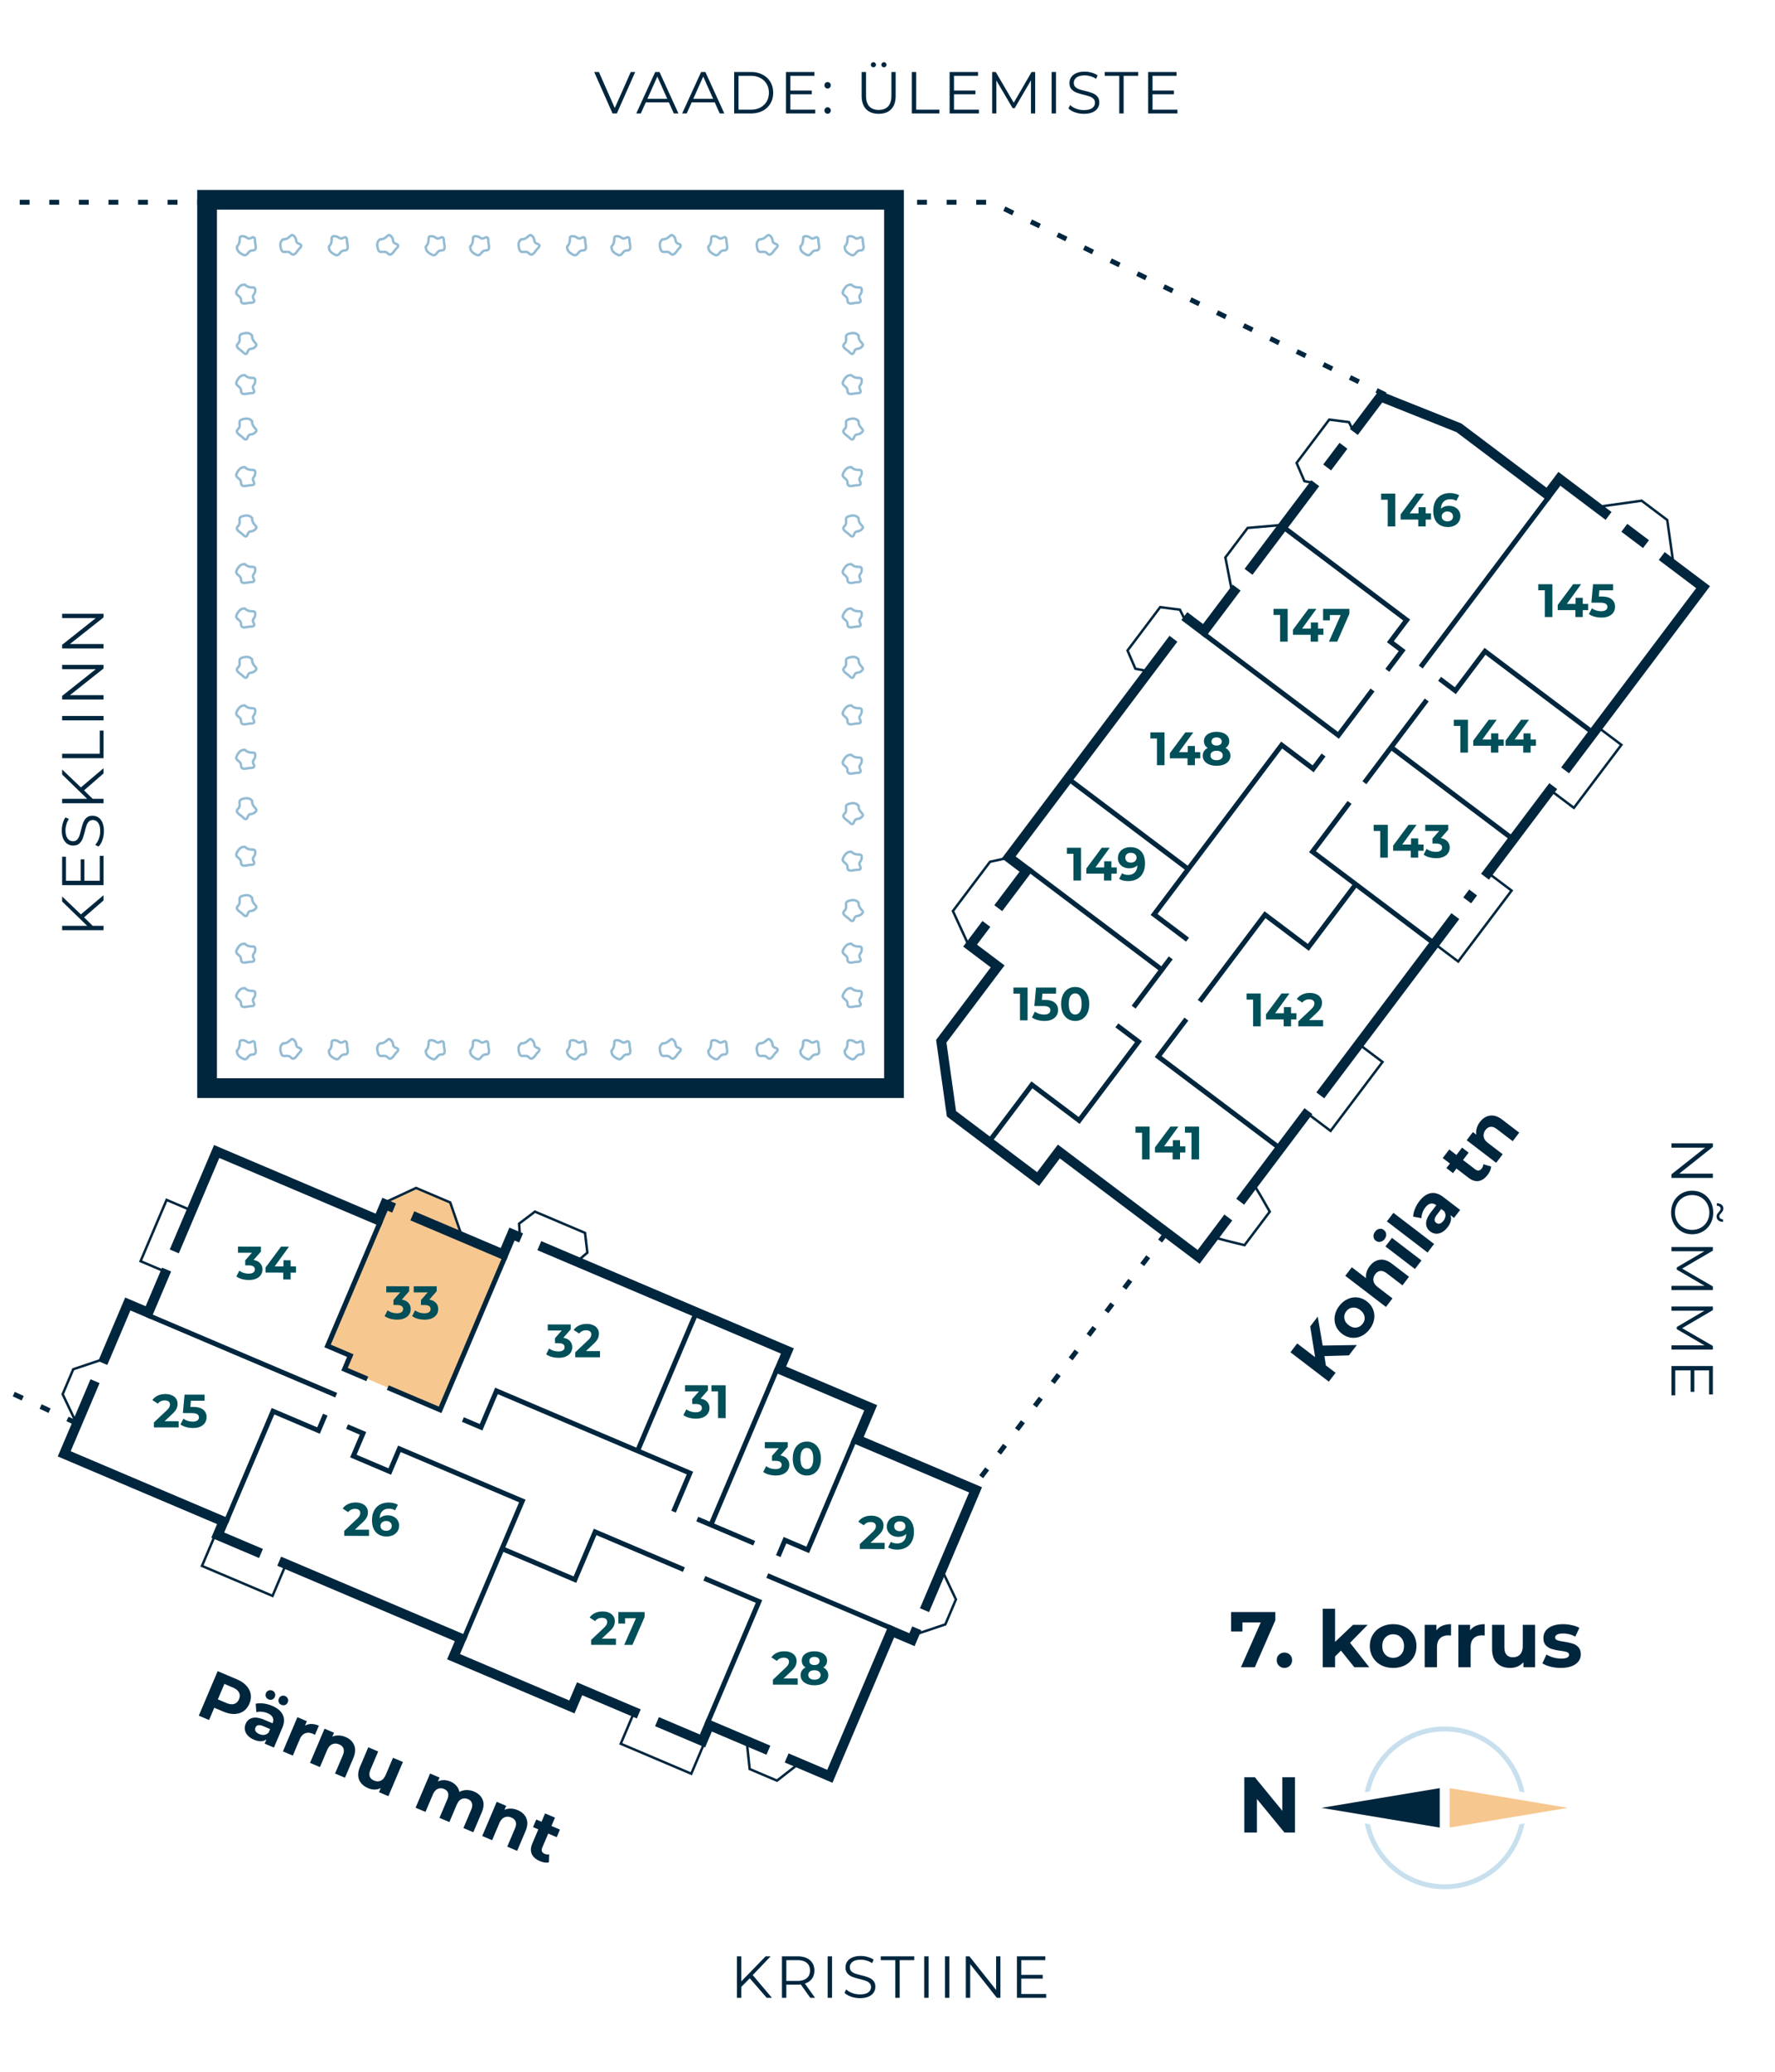 <svg xmlns="http://www.w3.org/2000/svg" width="360" height="420" fill="none" viewBox="0 0 360 420">
  <g clip-path="url(#clip0)">
    <path fill="#00263E" d="M42 40.501v-2h-2v2h2zm139.316 0h2v-2h-2v2zm0 180.091v2h2v-2h-2zm-139.316 0h-2v2h2v-2zm0-178.091h139.316v-4H42v4zm137.316-2v180.091h4V40.501h-4zm2 178.091H42v4h139.316v-4zm-137.316 2V40.501h-4v180.091h4zM260.079 360.301v6.8l-5.568-6.8h-2.144v11.2h2.56v-6.8l5.584 6.8h2.128v-11.2h-2.56z"/>
    <path fill="#F7C790" fill-rule="evenodd" d="M317.999 366.501l-24.003 4v-8l24.003 4z" clip-rule="evenodd"/>
    <path fill="#00263E" fill-rule="evenodd" d="M268 366.5l23.999-4 .001 8-24-4z" clip-rule="evenodd"/>
    <path fill="#C8E0EE" fill-rule="evenodd" d="M276.801 369.641c1.467 7.61 8.163 13.359 16.201 13.359 8.039 0 14.735-5.749 16.202-13.359l-1.06.187C306.621 376.789 300.42 382 293.002 382c-7.418 0-13.619-5.211-15.142-12.172l-1.059-.187zm1.059-6.469l-1.059.187c1.467-7.61 8.163-13.359 16.201-13.359 8.039 0 14.735 5.749 16.202 13.359l-1.06-.187C306.621 356.211 300.42 351 293.002 351c-7.418 0-13.619 5.211-15.142 12.172z" clip-rule="evenodd"/>
    <path fill="#00263E" d="M48.05 340.443c.8.339 1.434.766 1.905 1.28.48.518.775 1.09.885 1.714.11.625.023 1.272-.262 1.943-.28.661-.686 1.174-1.215 1.537-.526.355-1.142.539-1.847.554-.694.01-1.44-.155-2.24-.494l-1.816-.771-1.056 2.487-2.088-.886 3.83-9.021 3.904 1.657zm-2.167 4.784c.627.266 1.16.335 1.6.207.443-.136.77-.453.982-.952.215-.506.216-.962.002-1.367-.21-.414-.628-.754-1.255-1.02l-1.701-.722-1.33 3.132 1.702.722zm9.325.597c1.074.455 1.789 1.063 2.146 1.823.36.751.322 1.642-.116 2.673l-1.68 3.957-1.88-.799.366-.863c-.652.484-1.493.507-2.524.069-.533-.226-.958-.513-1.277-.861-.31-.345-.5-.72-.572-1.125a2.113 2.113 0 01.15-1.214c.274-.644.73-1.049 1.367-1.214.647-.162 1.477-.028 2.49.403l1.599.678c.186-.438.195-.83.027-1.175-.164-.353-.513-.643-1.045-.869a3.74 3.74 0 00-1.172-.285 3.03 3.03 0 00-1.1.081l-.125-1.711a4.746 4.746 0 011.616-.044c.595.08 1.171.239 1.73.476zm-2.611 5.72c.344.146.681.198 1.013.157.336-.05.625-.207.868-.468l.301-.709-1.379-.585c-.825-.351-1.352-.255-1.582.286a.812.812 0 00.034.745c.144.233.393.425.745.574zm1.876-7.036a.975.975 0 01-.54-.518.95.95 0 01.016-.754.902.902 0 01.526-.522.947.947 0 01.753.016.902.902 0 01.522.525c.103.237.1.484-.01.741a.95.95 0 01-.531.535.926.926 0 01-.736-.023zm2.604 1.105a.975.975 0 01-.54-.518.978.978 0 01.028-.749.93.93 0 01.513-.527.947.947 0 01.753.016.947.947 0 01.535.531c.103.236.1.483-.01.741a.95.95 0 01-.531.535.975.975 0 01-.748-.029zm4.776 4.233a2.43 2.43 0 011.29-.35c.485.003.994.118 1.526.344l-.787 1.856a8.24 8.24 0 00-.44-.218c-.576-.244-1.097-.272-1.562-.084-.461.179-.829.591-1.102 1.235l-1.39 3.273-2.01-.853 2.943-6.933 1.92.815-.388.915zm8.226 2.29c.859.365 1.441.916 1.746 1.654.314.742.256 1.619-.174 2.633l-1.685 3.969-2.01-.853 1.553-3.66c.233-.55.286-1.009.159-1.378-.124-.377-.414-.662-.87-.855-.506-.215-.977-.228-1.413-.037-.432.181-.78.581-1.042 1.2l-1.455 3.428-2.01-.853 2.943-6.934 1.92.815-.345.812a2.83 2.83 0 011.277-.249c.465.005.933.107 1.406.308zm11.637 5.061l-2.943 6.934-1.907-.81.35-.825a2.96 2.96 0 01-1.25.291 3.34 3.34 0 01-1.296-.276c-.911-.387-1.522-.955-1.832-1.706-.31-.75-.246-1.64.191-2.671l1.663-3.918 2.01.853-1.536 3.622c-.474 1.117-.243 1.874.693 2.271.481.204.934.214 1.357.029.427-.194.772-.6 1.034-1.219l1.455-3.428 2.01.853zm14.435 6.006c.868.368 1.446.918 1.734 1.648.3.726.233 1.6-.2 2.623l-1.686 3.969-2.01-.854 1.553-3.659c.234-.55.291-1.008.172-1.372-.106-.37-.37-.644-.791-.823-.473-.201-.912-.205-1.318-.012-.403.184-.732.577-.987 1.178l-1.477 3.48-2.01-.854 1.553-3.66c.463-1.091.257-1.822-.62-2.194-.464-.197-.899-.199-1.305-.007-.403.184-.731.577-.987 1.178l-1.477 3.48-2.01-.854 2.943-6.933 1.92.815-.339.799c.382-.183.79-.273 1.225-.271.444.006.89.104 1.336.294.49.207.89.494 1.201.859.315.357.515.771.598 1.243a3.094 3.094 0 011.426-.384 3.743 3.743 0 011.556.311zm8.851 3.757c.859.365 1.441.916 1.747 1.654.314.742.255 1.619-.175 2.633l-1.685 3.969-2.01-.853 1.553-3.66c.234-.55.287-1.009.159-1.377-.124-.377-.413-.663-.869-.856-.507-.215-.978-.228-1.413-.037-.432.181-.78.582-1.042 1.2l-1.455 3.428-2.01-.853 2.942-6.934 1.92.816-.344.811a2.83 2.83 0 011.277-.249c.464.005.933.108 1.405.308zm6.324 10.593c-.26.062-.552.07-.877.023a4.113 4.113 0 01-.946-.28c-.825-.35-1.376-.832-1.652-1.446-.268-.611-.229-1.324.117-2.14l1.209-2.848-1.069-.454.656-1.547 1.07.454.716-1.688 2.011.853-.717 1.689 1.727.733-.656 1.546-1.727-.733-1.198 2.822c-.124.292-.148.551-.071.776.089.221.271.389.546.506.318.135.625.164.921.087l-.06 1.647zM268.618 274.922l.291 1.879 1.968 1.506-1.37 1.79-7.783-5.955 1.369-1.79 3.636 2.782-.999-6.229 1.531-2.001 1.003 5.878 6.925-.113-1.607 2.102-4.964.151zm9.168-5.463c-.482.63-1.046 1.098-1.691 1.404a3.756 3.756 0 01-1.994.325c-.682-.075-1.32-.34-1.913-.794-.593-.453-1.016-1-1.267-1.639a3.657 3.657 0 01-.197-2.001c.119-.708.42-1.377.902-2.007.482-.63 1.046-1.092 1.693-1.384.639-.298 1.3-.41 1.983-.334.682.076 1.32.34 1.913.794.593.453 1.015 1 1.267 1.639a3.76 3.76 0 01.208 2.009c-.121.696-.422 1.358-.904 1.988zm-1.424-1.089c.341-.444.47-.921.389-1.429-.082-.522-.376-.976-.88-1.361-.504-.386-1.015-.548-1.533-.485-.519.049-.949.296-1.289.741-.34.444-.469.928-.386 1.449.075.516.365.967.869 1.353.504.385 1.018.55 1.544.493.517-.062.946-.316 1.286-.761zm1.442-11.699c.567-.741 1.245-1.168 2.036-1.28.797-.119 1.632.156 2.507.825l3.425 2.62-1.327 1.734-3.158-2.415c-.475-.363-.906-.529-1.295-.497-.396.026-.744.236-1.045.628-.334.438-.464.891-.388 1.36.069.464.37.9.903 1.308l2.958 2.263-1.327 1.735-8.25-6.312 1.327-1.735 2.891 2.212a2.829 2.829 0 01.115-1.234c.123-.422.333-.827.628-1.212zm3.188-3.984l1.327-1.735 5.982 4.577-1.327 1.734-5.982-4.576zm-.17-1.505c-.244.319-.535.507-.874.565a1.133 1.133 0 01-.919-.227 1.133 1.133 0 01-.459-.827c-.033-.342.073-.673.317-.991.244-.319.531-.51.862-.575.331-.064.63.006.897.211.289.221.454.505.493.853.032.342-.073.672-.317.991zm.46-3.575l1.327-1.734 8.251 6.311-1.327 1.735-8.251-6.312zm6.584-4.09c.709-.927 1.476-1.468 2.301-1.624.817-.163 1.67.097 2.56.777l3.414 2.612-1.242 1.623-.745-.57c.306.752.119 1.572-.561 2.462-.352.459-.736.8-1.153 1.022-.41.214-.821.306-1.231.274a2.113 2.113 0 01-1.139-.448c-.556-.425-.834-.967-.835-1.626.004-.667.341-1.437 1.01-2.312l1.055-1.379c-.378-.289-.755-.395-1.131-.319-.384.071-.751.337-1.103.796a3.755 3.755 0 00-.567 1.065 3.036 3.036 0 00-.195 1.084l-1.688-.304a4.715 4.715 0 01.359-1.576 6.734 6.734 0 01.891-1.557zm4.891 3.953a1.95 1.95 0 00.404-.943 1.453 1.453 0 00-.238-.957l-.611-.468-.91 1.19c-.545.712-.584 1.246-.117 1.603a.81.81 0 00.73.153c.262-.082.509-.274.742-.578zm9.656-10.987a2.308 2.308 0 01-.196.855 4.09 4.09 0 01-.506.846c-.544.712-1.149 1.125-1.812 1.24-.658.108-1.34-.108-2.044-.646l-2.457-1.88-.706.923-1.335-1.021.706-.923-1.456-1.114 1.327-1.735 1.456 1.114 1.14-1.49 1.335 1.021-1.14 1.49 2.435 1.863c.252.193.497.28.734.262.235-.032.444-.166.625-.403.21-.274.315-.565.314-.871l1.58.469zm-2.255-9.033c.567-.741 1.246-1.168 2.036-1.28.797-.119 1.632.156 2.507.825l3.425 2.62-1.327 1.734-3.158-2.415c-.475-.363-.906-.529-1.295-.497-.396.026-.744.235-1.045.628-.334.438-.464.891-.388 1.36.069.464.37.9.903 1.308l2.958 2.263-1.327 1.734-5.982-4.576 1.267-1.657.701.536a2.82 2.82 0 01.077-1.298c.12-.449.336-.877.648-1.285zM128.828 14.6l-3.72 8.4h-.876l-3.72-8.4h.96l3.216 7.296 3.24-7.296h.9zm6.829 6.156h-4.68L129.969 23h-.924l3.84-8.4h.876l3.84 8.4h-.936l-1.008-2.244zm-.324-.72l-2.016-4.512-2.016 4.512h4.032zm9.631.72h-4.68L139.276 23h-.924l3.84-8.4h.876l3.84 8.4h-.936l-1.008-2.244zm-.324-.72l-2.016-4.512-2.016 4.512h4.032zm4.258-5.436h3.42c.888 0 1.672.18 2.352.54.68.352 1.208.848 1.584 1.488.376.632.564 1.356.564 2.172 0 .816-.188 1.544-.564 2.184a3.95 3.95 0 01-1.584 1.488c-.68.352-1.464.528-2.352.528h-3.42v-8.4zm3.372 7.632c.736 0 1.38-.144 1.932-.432.552-.296.98-.7 1.284-1.212.304-.52.456-1.116.456-1.788 0-.672-.152-1.264-.456-1.776a3.13 3.13 0 00-1.284-1.212c-.552-.296-1.196-.444-1.932-.444h-2.484v6.864h2.484zm13.082 0V23h-5.94v-8.4h5.76v.768H160.3v2.988h4.344v.756H160.3v3.12h5.052zm2.497-4.284a.623.623 0 01-.456-.192.66.66 0 01-.18-.468c0-.184.06-.336.18-.456a.623.623 0 01.456-.192c.176 0 .328.064.456.192.128.12.192.272.192.456s-.064.34-.192.468a.623.623 0 01-.456.192zm0 5.112a.623.623 0 01-.456-.192.66.66 0 01-.18-.468c0-.184.06-.336.18-.456a.623.623 0 01.456-.192c.176 0 .328.064.456.192.128.12.192.272.192.456s-.064.34-.192.468a.623.623 0 01-.456.192zm10.364.012c-1.088 0-1.936-.312-2.544-.936-.608-.624-.912-1.532-.912-2.724V14.6h.888v4.776c0 .976.22 1.704.66 2.184.44.48 1.076.72 1.908.72.84 0 1.48-.24 1.92-.72.44-.48.66-1.208.66-2.184V14.6h.864v4.812c0 1.192-.304 2.1-.912 2.724-.6.624-1.444.936-2.532.936zm-1.068-9.432a.53.53 0 01-.372-.144.503.503 0 01-.144-.372c0-.144.048-.264.144-.36a.508.508 0 01.732 0 .47.47 0 01.156.36.508.508 0 01-.156.372.488.488 0 01-.36.144zm2.136 0a.53.53 0 01-.372-.144.53.53 0 01-.144-.372.47.47 0 01.156-.36.495.495 0 01.72 0 .47.47 0 01.156.36.483.483 0 01-.156.372.488.488 0 01-.36.144zm5.652.96h.888v7.632h4.704V23h-5.592v-8.4zm13.606 7.632V23h-5.94v-8.4h5.76v.768h-4.872v2.988h4.344v.756h-4.344v3.12h5.052zm11.412-7.632V23h-.852v-6.72l-3.3 5.652h-.42l-3.3-5.616V23h-.852v-8.4h.732l3.648 6.228 3.612-6.228h.732zm3.337 0h.888V23h-.888v-8.4zm6.537 8.472c-.624 0-1.224-.1-1.8-.3-.568-.2-1.008-.464-1.32-.792l.348-.684c.304.304.708.552 1.212.744a4.514 4.514 0 001.56.276c.752 0 1.316-.136 1.692-.408.376-.28.564-.64.564-1.08 0-.336-.104-.604-.312-.804-.2-.2-.448-.352-.744-.456a10.97 10.97 0 00-1.236-.36 13.999 13.999 0 01-1.512-.456c-.376-.152-.7-.38-.972-.684-.264-.304-.396-.716-.396-1.236 0-.424.112-.808.336-1.152.224-.352.568-.632 1.032-.84.464-.208 1.04-.312 1.728-.312.48 0 .948.068 1.404.204.464.128.864.308 1.2.54l-.3.708a3.997 3.997 0 00-1.128-.516 4.08 4.08 0 00-1.176-.18c-.736 0-1.292.144-1.668.432-.368.28-.552.644-.552 1.092 0 .336.1.608.3.816.208.2.464.356.768.468.312.104.728.22 1.248.348.616.152 1.112.304 1.488.456.384.144.708.368.972.672.264.296.396.7.396 1.212 0 .424-.116.812-.348 1.164-.224.344-.572.62-1.044.828-.472.2-1.052.3-1.74.3zm7.181-7.704h-2.952V14.6h6.792v.768h-2.952V23h-.888v-7.632zm11.799 6.864V23h-5.94v-8.4h5.76v.768h-4.872v2.988h4.344v.756h-4.344v3.12h5.052zM152.066 401.052l-1.716 1.74V405h-.888v-8.4h.888v5.076l4.932-5.076h1.02l-3.636 3.804 3.888 4.596h-1.056l-3.432-3.948zM164.329 405l-1.92-2.7c-.216.024-.44.036-.672.036h-2.256V405h-.888v-8.4h3.144c1.072 0 1.912.256 2.52.768.608.512.912 1.216.912 2.112 0 .656-.168 1.212-.504 1.668-.328.448-.8.772-1.416.972l2.052 2.88h-.972zm-2.616-3.42c.832 0 1.468-.184 1.908-.552.44-.368.66-.884.66-1.548 0-.68-.22-1.2-.66-1.56-.44-.368-1.076-.552-1.908-.552h-2.232v4.212h2.232zm6.152-4.98h.888v8.4h-.888v-8.4zm6.537 8.472c-.624 0-1.224-.1-1.8-.3-.568-.2-1.008-.464-1.32-.792l.348-.684c.304.304.708.552 1.212.744a4.514 4.514 0 001.56.276c.752 0 1.316-.136 1.692-.408.376-.28.564-.64.564-1.08 0-.336-.104-.604-.312-.804-.2-.2-.448-.352-.744-.456a10.97 10.97 0 00-1.236-.36 13.999 13.999 0 01-1.512-.456c-.376-.152-.7-.38-.972-.684-.264-.304-.396-.716-.396-1.236 0-.424.112-.808.336-1.152.224-.352.568-.632 1.032-.84.464-.208 1.04-.312 1.728-.312.48 0 .948.068 1.404.204.464.128.864.308 1.2.54l-.3.708a3.997 3.997 0 00-1.128-.516 4.08 4.08 0 00-1.176-.18c-.736 0-1.292.144-1.668.432-.368.28-.552.644-.552 1.092 0 .336.1.608.3.816.208.2.464.356.768.468.312.104.728.22 1.248.348.616.152 1.112.304 1.488.456.384.144.708.368.972.672.264.296.396.7.396 1.212 0 .424-.116.812-.348 1.164-.224.344-.572.62-1.044.828-.472.2-1.052.3-1.74.3zm7.182-7.704h-2.952v-.768h6.792v.768h-2.952V405h-.888v-7.632zm5.859-.768h.888v8.4h-.888v-8.4zm4.221 0h.888v8.4h-.888v-8.4zm11.241 0v8.4h-.732l-5.4-6.816V405h-.888v-8.4h.732l5.412 6.816V396.6h.876zm9.282 7.632V405h-5.94v-8.4h5.76v.768h-4.872v2.988h4.344v.756h-4.344v3.12h5.052zM17.052 185.97l1.74 1.716H21v.888h-8.4v-.888h5.076l-5.076-4.932v-1.02l3.804 3.636L21 181.482v1.056l-3.948 3.432zm3.18-12.467H21v5.94h-8.4v-5.76h.768v4.872h2.988v-4.344h.756v4.344h3.12v-5.052zm.84-5.004c0 .624-.1 1.224-.3 1.8-.2.568-.464 1.008-.792 1.32l-.684-.348c.304-.304.552-.708.744-1.212a4.514 4.514 0 00.276-1.56c0-.752-.136-1.316-.408-1.692-.28-.376-.64-.564-1.08-.564-.336 0-.604.104-.804.312-.2.2-.352.448-.456.744a10.97 10.97 0 00-.36 1.236c-.16.632-.312 1.136-.456 1.512-.152.376-.38.7-.684.972-.304.264-.716.396-1.236.396-.424 0-.808-.112-1.152-.336-.352-.224-.632-.568-.84-1.032-.208-.464-.312-1.04-.312-1.728 0-.48.068-.948.204-1.404.128-.464.308-.864.54-1.2l.708.3a3.997 3.997 0 00-.516 1.128c-.12.4-.18.792-.18 1.176 0 .736.144 1.292.432 1.668.28.368.644.552 1.092.552.336 0 .608-.1.816-.3.2-.208.356-.464.468-.768.104-.312.22-.728.348-1.248.152-.616.304-1.112.456-1.488.144-.384.368-.708.672-.972.296-.264.7-.396 1.212-.396.424 0 .812.116 1.164.348.344.224.62.572.828 1.044.2.472.3 1.052.3 1.74zm-4.02-8.271l1.74 1.716H21v.888h-8.4v-.888h5.076l-5.076-4.932v-1.02l3.804 3.636L21 155.74v1.056l-3.948 3.432zm-4.452-6.527v-.888h7.632v-4.704H21v5.592h-8.4zm0-7.666v-.888H21v.888h-8.4zm0-11.241H21v.732l-6.816 5.4H21v.888h-8.4v-.732l6.816-5.412H12.6v-.876zm0-10.362H21v.732l-6.816 5.4H21v.888h-8.4v-.732l6.816-5.412H12.6v-.876zM347.4 238.799H339v-.732l6.816-5.4H339v-.888h8.4v.732l-6.816 5.412h6.816v.876zm-8.472 7.014c0-.832.184-1.588.552-2.268.376-.672.888-1.2 1.536-1.584.648-.376 1.376-.564 2.184-.564.808 0 1.536.188 2.184.564a4.087 4.087 0 011.524 1.584c.376.68.564 1.436.564 2.268 0 .832-.184 1.58-.552 2.244-.368.672-.88 1.2-1.536 1.584-.648.384-1.376.576-2.184.576-.808 0-1.54-.192-2.196-.576a4.087 4.087 0 01-1.524-1.584c-.368-.664-.552-1.412-.552-2.244zm.792 0c0 .664.148 1.264.444 1.8.304.536.72.956 1.248 1.26a3.56 3.56 0 001.788.456c.656 0 1.248-.152 1.776-.456a3.203 3.203 0 001.248-1.26 3.584 3.584 0 00.456-1.8 3.65 3.65 0 00-.456-1.812 3.287 3.287 0 00-1.248-1.272 3.495 3.495 0 00-1.776-.456 3.56 3.56 0 00-1.788.456 3.4 3.4 0 00-1.248 1.272 3.729 3.729 0 00-.444 1.812zm8.436.816c0-.184.04-.348.12-.492.088-.144.208-.3.36-.468.12-.144.204-.26.252-.348a.45.45 0 00.084-.264.547.547 0 00-.204-.444c-.136-.112-.324-.172-.564-.18v-.516c.4.016.72.12.96.312s.36.448.36.768a.93.93 0 01-.12.48c-.08.144-.2.308-.36.492a2.82 2.82 0 00-.252.324.548.548 0 00.108.708c.136.112.32.176.552.192v.516c-.392-.016-.708-.12-.948-.312a.946.946 0 01-.348-.768zm-.756 14.902H339v-.852h6.72l-5.652-3.3v-.42l5.616-3.3H339v-.852h8.4v.732l-6.228 3.648 6.228 3.612v.732zm0 12.061H339v-.852h6.72l-5.652-3.3v-.42l5.616-3.3H339v-.852h8.4v.732l-6.228 3.648 6.228 3.612v.732zm-7.632 9.277H339v-5.94h8.4v5.76h-.768v-4.872h-2.988v4.344h-.756v-4.344h-3.12v5.052zM258.658 326.8v1.68l-4.16 9.52h-2.816l4.016-9.088h-3.712v1.824h-2.304V326.8h8.976zm1.844 11.328a1.5 1.5 0 01-1.104-.448 1.523 1.523 0 01-.448-1.12c0-.459.15-.827.448-1.104a1.53 1.53 0 011.104-.432c.438 0 .806.144 1.104.432.299.277.448.645.448 1.104 0 .448-.149.821-.448 1.12a1.497 1.497 0 01-1.104.448zm11.471-3.504l-1.2 1.184V338h-2.496v-11.872h2.496v6.72l3.648-3.456h2.976l-3.584 3.648 3.904 4.96h-3.024l-2.72-3.376zm10.588 3.504c-.907 0-1.723-.187-2.448-.56a4.288 4.288 0 01-1.68-1.584c-.406-.672-.608-1.435-.608-2.288 0-.853.202-1.616.608-2.288a4.173 4.173 0 011.68-1.568c.725-.384 1.541-.576 2.448-.576.906 0 1.717.192 2.432.576a4.186 4.186 0 011.68 1.568c.405.672.608 1.435.608 2.288 0 .853-.203 1.616-.608 2.288a4.301 4.301 0 01-1.68 1.584c-.715.373-1.526.56-2.432.56zm0-2.048c.64 0 1.162-.213 1.568-.64.416-.437.624-1.019.624-1.744 0-.725-.208-1.301-.624-1.728-.406-.437-.928-.656-1.568-.656s-1.168.219-1.584.656c-.416.427-.624 1.003-.624 1.728 0 .725.208 1.307.624 1.744.416.427.944.64 1.584.64zm8.772-5.552a2.784 2.784 0 011.2-.944c.512-.213 1.099-.32 1.76-.32v2.304a9.276 9.276 0 00-.56-.032c-.715 0-1.275.203-1.68.608-.405.395-.608.992-.608 1.792V338h-2.496v-8.608h2.384v1.136zm6.828 0a2.784 2.784 0 011.2-.944c.512-.213 1.099-.32 1.76-.32v2.304a9.276 9.276 0 00-.56-.032c-.715 0-1.275.203-1.68.608-.405.395-.608.992-.608 1.792V338h-2.496v-8.608h2.384v1.136zm13.179-1.136V338h-2.368v-1.024a3.415 3.415 0 01-1.184.864 3.817 3.817 0 01-1.488.288c-1.131 0-2.027-.325-2.688-.976-.662-.651-.992-1.616-.992-2.896v-4.864h2.496v4.496c0 1.387.581 2.08 1.744 2.08.597 0 1.077-.192 1.44-.576.362-.395.544-.976.544-1.744v-4.256h2.496zm5.208 8.736a8.593 8.593 0 01-2.096-.256c-.683-.181-1.227-.405-1.632-.672l.832-1.792c.384.245.848.448 1.392.608a6.04 6.04 0 001.6.224c1.056 0 1.584-.261 1.584-.784 0-.245-.144-.421-.432-.528-.288-.107-.731-.197-1.328-.272a12.822 12.822 0 01-1.744-.368 2.761 2.761 0 01-1.2-.736c-.331-.352-.496-.853-.496-1.504 0-.544.155-1.024.464-1.44.32-.427.779-.757 1.376-.992.608-.235 1.323-.352 2.144-.352a7.95 7.95 0 011.808.208c.608.128 1.109.309 1.504.544l-.832 1.776a4.963 4.963 0 00-2.48-.64c-.533 0-.933.075-1.2.224-.267.149-.4.341-.4.576 0 .267.144.453.432.56.288.107.747.208 1.376.304.704.117 1.28.245 1.728.384.448.128.837.368 1.168.72.331.352.496.843.496 1.472 0 .533-.16 1.008-.48 1.424-.32.416-.789.741-1.408.976-.608.224-1.333.336-2.176.336z"/>
    <path stroke="#00263E" stroke-dasharray="2 4" d="M180 41h21l83 40.5M236.5 250L197 302M15.5 288.5L-18 273m-2-232h64"/>
    <path stroke="#94BCD4" stroke-width=".5" d="M49.166 47.883c-1.073 0-.038 1-1.111 2.11 0 .556.094 1.057 1.166 1.612 1.073.555.928-.833 2-.833 1.073 0 .5-1.278.5-1.834 0-.555-.08-1.071-.694-.743-.972.519-.788-.312-1.861-.312zM49.166 210.883c-1.073 0-.038 1-1.111 2.111 0 .555.094 1.056 1.166 1.611 1.073.555.928-.833 2-.833 1.073 0 .5-1.278.5-1.834 0-.555-.08-1.071-.694-.743-.972.519-.788-.312-1.861-.312zM59.665 210.884c-.738-.778-.752.661-2.296.648-.403.382-.701.795-.365 1.955.335 1.16 1.242.099 1.98.877.74.778 1.272-.517 1.675-.899.402-.382.722-.796.06-1.016-1.045-.348-.315-.786-1.054-1.565zM59.665 47.885c-.738-.779-.752.66-2.296.647-.403.382-.701.795-.365 1.955.335 1.16 1.242.099 1.98.877.74.778 1.272-.517 1.675-.9.402-.381.722-.795.06-1.015-1.045-.348-.315-.786-1.054-1.564zM67.82 210.883c-1.073 0-.038 1-1.111 2.111 0 .555.094 1.056 1.167 1.611 1.072.555.927-.833 2-.833 1.072 0 .5-1.278.5-1.834 0-.555-.08-1.071-.695-.743-.972.519-.788-.312-1.86-.312zM79.32 210.884c-.739-.778-.753.661-2.297.648-.402.382-.7.795-.365 1.955.335 1.16 1.242.099 1.981.877.738.778 1.271-.517 1.674-.899s.723-.796.061-1.016c-1.045-.348-.316-.786-1.054-1.565zM67.82 47.883c-1.073 0-.038 1-1.111 2.11 0 .556.094 1.057 1.167 1.612 1.072.555.927-.833 2-.833 1.072 0 .5-1.278.5-1.834 0-.555-.08-1.071-.695-.743-.972.519-.788-.312-1.86-.312zM87.474 210.883c-1.072 0-.038 1-1.11 2.111 0 .555.093 1.056 1.166 1.611 1.073.555.927-.833 2-.833s.5-1.278.5-1.834c0-.555-.08-1.071-.695-.743-.972.519-.788-.312-1.86-.312zM96.474 210.883c-1.072 0-.038 1-1.11 2.111 0 .555.093 1.056 1.166 1.611 1.073.555.927-.833 2-.833s.5-1.278.5-1.834c0-.555-.08-1.071-.695-.743-.972.519-.788-.312-1.86-.312zM79.32 47.885c-.739-.779-.753.66-2.297.647-.402.382-.7.795-.365 1.955.335 1.16 1.242.099 1.981.877.738.778 1.271-.517 1.674-.9.403-.381.723-.795.061-1.015-1.045-.348-.316-.786-1.054-1.564zM107.974 210.884c-.739-.778-.752.661-2.296.648-.403.382-.702.795-.366 1.955.336 1.16 1.243.099 1.981.877.739.778 1.272-.517 1.674-.899.403-.382.723-.796.062-1.016-1.046-.348-.317-.786-1.055-1.565zM116.129 210.883c-1.073 0-.039 1-1.111 2.111 0 .555.093 1.056 1.166 1.611 1.073.555.927-.833 2-.833s.5-1.278.5-1.834c0-.555-.079-1.071-.694-.743-.972.519-.789-.312-1.861-.312zM87.474 47.883c-1.072 0-.038 1-1.11 2.11 0 .556.093 1.057 1.166 1.612 1.073.555.927-.833 2-.833s.5-1.278.5-1.834c0-.555-.08-1.071-.695-.743-.972.519-.788-.312-1.86-.312zM125.129 210.883c-1.073 0-.039 1-1.111 2.111 0 .555.093 1.056 1.166 1.611 1.073.555.927-.833 2-.833s.5-1.278.5-1.834c0-.555-.079-1.071-.694-.743-.972.519-.789-.312-1.861-.312zM136.628 210.884c-.738-.778-.752.661-2.296.648-.403.382-.701.795-.366 1.955.336 1.16 1.243.099 1.982.877.738.778 1.271-.517 1.674-.899.402-.382.722-.796.061-1.016-1.046-.348-.316-.786-1.055-1.565zM96.474 47.883c-1.072 0-.038 1-1.11 2.11 0 .556.093 1.057 1.166 1.612 1.073.555.927-.833 2-.833s.5-1.278.5-1.834c0-.555-.08-1.071-.695-.743-.972.519-.788-.312-1.86-.312zM144.783 210.883c-1.073 0-.038 1-1.111 2.111 0 .555.094 1.056 1.167 1.611 1.072.555.927-.833 2-.833 1.072 0 .5-1.278.5-1.834 0-.555-.08-1.071-.695-.743-.972.519-.788-.312-1.861-.312zM156.282 210.884c-.738-.778-.752.661-2.296.648-.403.382-.701.795-.365 1.955.335 1.16 1.242.099 1.981.877.738.778 1.271-.517 1.674-.899s.722-.796.061-1.016c-1.046-.348-.316-.786-1.055-1.565zM107.974 47.885c-.739-.779-.752.66-2.296.647-.403.382-.702.795-.366 1.955.336 1.16 1.243.099 1.981.877.739.778 1.272-.517 1.674-.9.403-.381.723-.795.062-1.015-1.046-.348-.317-.786-1.055-1.564zM163.437 210.883c-1.073 0-.038 1-1.111 2.111 0 .555.094 1.056 1.167 1.611 1.073.555.927-.833 2-.833s.5-1.278.5-1.834c0-.555-.08-1.071-.695-.743-.972.519-.788-.312-1.861-.312zM172.437 210.883c-1.073 0-.038 1-1.111 2.111 0 .555.094 1.056 1.167 1.611 1.073.555.927-.833 2-.833s.5-1.278.5-1.834c0-.555-.08-1.071-.695-.743-.972.519-.788-.312-1.861-.312zM116.129 47.883c-1.073 0-.039 1-1.111 2.11 0 .556.093 1.057 1.166 1.612 1.073.555.927-.833 2-.833s.5-1.278.5-1.834c0-.555-.079-1.071-.694-.743-.972.519-.789-.312-1.861-.312zM125.129 47.883c-1.073 0-.039 1-1.111 2.11 0 .556.093 1.057 1.166 1.612 1.073.555.927-.833 2-.833s.5-1.278.5-1.834c0-.555-.079-1.071-.694-.743-.972.519-.789-.312-1.861-.312zM136.628 47.885c-.738-.779-.752.66-2.296.647-.403.382-.701.795-.366 1.955.336 1.16 1.243.099 1.982.877.738.778 1.271-.517 1.674-.9.402-.381.722-.795.061-1.015-1.046-.348-.316-.786-1.055-1.564zM144.783 47.883c-1.073 0-.038 1-1.111 2.11 0 .556.094 1.057 1.167 1.612 1.072.555.927-.833 2-.833 1.072 0 .5-1.278.5-1.834 0-.555-.08-1.071-.695-.743-.972.519-.788-.312-1.861-.312zM156.282 47.885c-.738-.779-.752.66-2.296.647-.403.382-.701.795-.365 1.955.335 1.16 1.242.099 1.981.877.738.778 1.271-.517 1.674-.9.403-.381.722-.795.061-1.015-1.046-.348-.316-.786-1.055-1.564zM163.437 47.883c-1.073 0-.038 1-1.111 2.11 0 .556.094 1.057 1.167 1.612 1.073.555.927-.833 2-.833s.5-1.278.5-1.834c0-.555-.08-1.071-.695-.743-.972.519-.788-.312-1.861-.312z"/>
    <g>
      <path stroke="#94BCD4" stroke-width=".5" d="M172.437 47.883c-1.073 0-.038 1-1.111 2.11 0 .556.094 1.057 1.167 1.612 1.073.555.927-.833 2-.833s.5-1.278.5-1.834c0-.555-.08-1.071-.695-.743-.972.519-.788-.312-1.861-.312z"/>
    </g>
    <g>
      <path stroke="#94BCD4" stroke-width=".5" d="M51.773 77.167c0-1.073-1-.039-2.11-1.112-.556 0-1.056.094-1.612 1.167-.555 1.073.834.927.834 2s1.278.5 1.833.5c.555 0 1.071-.08.743-.694-.519-.973.312-.789.312-1.861zM51.77 87.665c.778-.738-.66-.752-.647-2.296-.382-.403-.795-.701-1.955-.366-1.16.336-.1 1.243-.877 1.981-.779.739.517 1.272.899 1.675.382.402.795.722 1.015.06.348-1.045.787-.315 1.565-1.054zM51.773 95.821c0-1.073-1-.038-2.11-1.111-.556 0-1.056.094-1.612 1.166-.555 1.073.834.928.834 2 0 1.073 1.278.5 1.833.5.555 0 1.071-.08.743-.694-.519-.972.312-.788.312-1.861zM51.773 58.821c0-1.073-1-.038-2.11-1.111-.556 0-1.056.094-1.612 1.166-.555 1.073.834.928.834 2 0 1.073 1.278.5 1.833.5.555 0 1.071-.08.743-.694-.519-.972.312-.788.312-1.861zM51.77 107.319c.778-.738-.66-.752-.647-2.296-.382-.403-.795-.701-1.955-.365-1.16.335-.1 1.242-.877 1.981-.779.738.517 1.271.899 1.674s.795.722 1.015.061c.348-1.046.787-.316 1.565-1.055zM51.77 70.32c.778-.74-.66-.753-.647-2.297-.382-.403-.795-.701-1.955-.365-1.16.335-.1 1.242-.877 1.98-.779.74.517 1.272.899 1.675s.795.722 1.015.061c.348-1.045.787-.316 1.565-1.055zM51.773 115.475c0-1.073-1-.038-2.11-1.111-.556 0-1.056.094-1.612 1.167-.555 1.073.834.927.834 2s1.278.5 1.833.5c.555 0 1.071-.08.743-.695-.519-.972.312-.788.312-1.861zM51.773 124.475c0-1.073-1-.038-2.11-1.111-.556 0-1.056.094-1.612 1.167-.555 1.072.834.927.834 2 0 1.072 1.278.5 1.833.5.555 0 1.071-.08.743-.695-.519-.972.312-.788.312-1.861zM51.77 135.974c.778-.739-.66-.753-.647-2.297-.382-.402-.795-.701-1.955-.365-1.16.336-.1 1.243-.877 1.981-.779.738.517 1.271.899 1.674s.795.723 1.015.061c.348-1.045.787-.316 1.565-1.054zM51.773 144.129c0-1.072-1-.038-2.11-1.111-.556 0-1.056.094-1.612 1.167-.555 1.073.834.927.834 2s1.278.5 1.833.5c.555 0 1.071-.08.743-.694-.519-.973.312-.789.312-1.862zM51.773 153.129c0-1.072-1-.038-2.11-1.111-.556 0-1.056.094-1.612 1.167-.555 1.073.834.927.834 2s1.278.5 1.833.5c.555 0 1.071-.08.743-.694-.519-.973.312-.789.312-1.862zM51.77 164.628c.778-.739-.66-.752-.647-2.296-.382-.403-.795-.702-1.955-.366-1.16.336-.1 1.243-.877 1.981-.779.739.517 1.272.899 1.674.382.403.795.723 1.015.062.348-1.046.787-.317 1.565-1.055zM51.773 172.784c0-1.073-1-.039-2.11-1.111-.556 0-1.056.093-1.612 1.166-.555 1.073.834.927.834 2s1.278.5 1.833.5c.555 0 1.071-.079.743-.694-.519-.972.312-.788.312-1.861zM51.77 184.282c.778-.738-.66-.752-.647-2.296-.382-.403-.795-.701-1.955-.366-1.16.336-.1 1.243-.877 1.982-.779.738.517 1.271.899 1.674.382.402.795.722 1.015.061.348-1.046.787-.316 1.565-1.055zM51.773 192.438c0-1.073-1-.038-2.11-1.111-.556 0-1.056.094-1.612 1.167-.555 1.072.834.927.834 2 0 1.072 1.278.5 1.833.5.555 0 1.071-.08.743-.695-.519-.972.312-.788.312-1.861zM51.773 201.438c0-1.073-1-.038-2.11-1.111-.556 0-1.056.094-1.612 1.167-.555 1.072.834.927.834 2 0 1.072 1.278.5 1.833.5.555 0 1.071-.08.743-.695-.519-.972.312-.788.312-1.861z"/>
    </g>
    <g>
      <path stroke="#94BCD4" stroke-width=".5" d="M174.775 77.167c0-1.073-1-.039-2.111-1.112-.555 0-1.056.094-1.611 1.167-.555 1.073.834.927.834 2s1.278.5 1.833.5c.555 0 1.071-.08.743-.694-.519-.973.312-.789.312-1.861zM174.772 87.665c.778-.738-.661-.752-.647-2.296-.382-.403-.795-.701-1.955-.366-1.161.336-.099 1.243-.877 1.981-.779.739.517 1.272.899 1.675.382.402.795.722 1.015.06.348-1.045.787-.315 1.565-1.054zM174.775 95.821c0-1.073-1-.038-2.111-1.111-.555 0-1.056.094-1.611 1.166-.555 1.073.834.928.834 2 0 1.073 1.278.5 1.833.5.555 0 1.071-.08.743-.694-.519-.972.312-.788.312-1.861zM174.775 58.821c0-1.073-1-.038-2.111-1.111-.555 0-1.056.094-1.611 1.166-.555 1.073.834.928.834 2 0 1.073 1.278.5 1.833.5.555 0 1.071-.08.743-.694-.519-.972.312-.788.312-1.861zM174.772 107.319c.778-.738-.661-.752-.647-2.296-.382-.403-.795-.701-1.955-.365-1.161.335-.099 1.242-.877 1.981-.779.738.517 1.271.899 1.674s.795.722 1.015.061c.348-1.046.787-.316 1.565-1.055zM174.772 70.32c.778-.74-.661-.753-.647-2.297-.382-.403-.795-.701-1.955-.365-1.161.335-.099 1.242-.877 1.98-.779.74.517 1.272.899 1.675s.795.722 1.015.061c.348-1.045.787-.316 1.565-1.055zM174.775 115.475c0-1.073-1-.038-2.111-1.111-.555 0-1.056.094-1.611 1.167-.555 1.073.834.927.834 2s1.278.5 1.833.5c.555 0 1.071-.08.743-.695-.519-.972.312-.788.312-1.861zM174.775 124.475c0-1.073-1-.038-2.111-1.111-.555 0-1.056.094-1.611 1.167-.555 1.072.834.927.834 2 0 1.072 1.278.5 1.833.5.555 0 1.071-.08.743-.695-.519-.972.312-.788.312-1.861zM174.772 135.974c.778-.739-.661-.753-.647-2.297-.382-.402-.795-.701-1.955-.365-1.161.336-.099 1.243-.877 1.981-.779.738.517 1.271.899 1.674s.795.723 1.015.061c.348-1.045.787-.316 1.565-1.054zM174.775 144.129c0-1.072-1-.038-2.111-1.111-.555 0-1.056.094-1.611 1.167-.555 1.073.834.927.834 2s1.278.5 1.833.5c.555 0 1.071-.08.743-.694-.519-.973.312-.789.312-1.862zM174.773 154.129c0-1.072-1-.038-2.111-1.111-.555 0-1.056.094-1.611 1.167-.555 1.073.834.927.834 2s1.278.5 1.833.5c.555 0 1.072-.08.743-.694-.519-.973.312-.789.312-1.862zM174.77 165.628c.778-.739-.661-.752-.647-2.296-.382-.403-.795-.702-1.955-.366-1.161.336-.099 1.243-.877 1.981-.779.739.517 1.272.899 1.674.382.403.795.723 1.015.062.348-1.046.787-.317 1.565-1.055zM174.773 173.784c0-1.073-1-.039-2.111-1.111-.555 0-1.056.093-1.611 1.166-.555 1.073.834.927.834 2s1.278.5 1.833.5c.555 0 1.072-.079.743-.694-.519-.972.312-.788.312-1.861zM174.77 185.282c.778-.738-.661-.752-.647-2.296-.382-.403-.795-.701-1.955-.366-1.161.336-.099 1.243-.877 1.982-.779.738.517 1.271.899 1.674.382.402.795.722 1.015.061.348-1.046.787-.316 1.565-1.055zM174.773 192.438c0-1.073-1-.038-2.111-1.111-.555 0-1.056.094-1.611 1.167-.555 1.072.834.927.834 2 0 1.072 1.278.5 1.833.5.555 0 1.072-.08.743-.695-.519-.972.312-.788.312-1.861zM174.773 201.438c0-1.073-1-.038-2.111-1.111-.555 0-1.056.094-1.611 1.167-.555 1.072.834.927.834 2 0 1.072 1.278.5 1.833.5.555 0 1.072-.08.743-.695-.519-.972.312-.788.312-1.861z"/>
    </g>
    <g>
      <path fill="#F7C790" d="M69.755 277.529l19.33 8.205 13.285-31.297-8.745-3.712-2.453-7.016-6.904-2.931-5.44 2.58-12.504 29.456 4.603 1.953-1.172 2.762z"/>
      <path fill="#004F59" d="M51.423 255.435c.582.095 1.03.314 1.34.657.31.336.466.754.467 1.254 0 .386-.1.744-.303 1.073-.203.323-.513.582-.93.778-.412.196-.919.294-1.52.293-.469 0-.931-.061-1.387-.182a3.65 3.65 0 01-1.15-.533l.597-1.177c.254.19.545.339.874.447.336.102.678.153 1.026.153.387.001.69-.072.912-.217a.728.728 0 00.332-.637c0-.544-.415-.817-1.245-.818l-.703-.001-.001-1.016 1.366-1.547-2.83-.003-.002-1.235 4.655.005v.997l-1.498 1.709zm8.607 2.555l-1.083-.002.002 1.397-1.501-.002-.002-1.396-3.581-.004-.001-1.035 3.13-4.215 1.615.002-2.902 3.996 1.786.002-.002-1.245 1.454.002.001 1.244 1.083.002.001 1.254zM81.494 263.469c.582.096 1.03.315 1.34.657.31.336.466.754.467 1.254 0 .387-.1.744-.303 1.073-.203.323-.513.583-.93.779-.412.195-.918.293-1.52.292-.469 0-.931-.061-1.387-.181a3.651 3.651 0 01-1.15-.534l.597-1.177c.254.19.545.339.874.447.336.102.678.153 1.027.153.386.001.69-.072.911-.217a.728.728 0 00.332-.636c0-.545-.415-.818-1.245-.819h-.703l-.001-1.017 1.366-1.547-2.83-.003-.002-1.235 4.655.005.001.998-1.5 1.708zm5.575.006c.583.095 1.03.314 1.34.657.311.336.467.754.467 1.254 0 .386-.1.744-.303 1.073-.202.323-.512.582-.93.778-.411.196-.918.294-1.52.293-.468 0-.93-.061-1.387-.182a3.65 3.65 0 01-1.15-.533l.598-1.177c.253.19.545.339.874.447.336.102.678.153 1.026.153.387.001.69-.072.912-.217a.728.728 0 00.332-.637c0-.544-.416-.817-1.246-.818l-.703-.001v-1.016l1.366-1.547-2.831-.003-.001-1.235 4.655.005v.997l-1.499 1.709zM114.251 271.208c.583.096 1.03.315 1.34.657.311.336.467.754.467 1.254 0 .387-.101.744-.303 1.074-.202.322-.512.582-.93.778-.412.195-.918.293-1.52.292-.468 0-.931-.061-1.387-.181a3.65 3.65 0 01-1.15-.534l.597-1.177c.254.19.545.339.875.447.336.102.678.153 1.026.153.386.001.69-.072.912-.217a.73.73 0 00.332-.636c-.001-.545-.416-.818-1.246-.819h-.703l-.001-1.017 1.367-1.547-2.831-.003-.002-1.235 4.655.005.001.998-1.499 1.708zm7.441 2.696l.001 1.254-5.026-.005-.001-.998 2.563-2.419c.272-.26.455-.481.55-.665.095-.19.142-.377.142-.56 0-.266-.092-.469-.276-.608-.178-.146-.441-.219-.789-.22a1.79 1.79 0 00-.788.17 1.472 1.472 0 00-.589.494l-1.121-.723a2.586 2.586 0 011.072-.902c.456-.221.978-.331 1.567-.331.494.001.925.084 1.293.249.373.158.662.387.865.685.209.291.314.636.314 1.035.001.361-.075.7-.227 1.017-.151.316-.445.677-.882 1.082l-1.528 1.442 2.86.003zM142.087 283.54c.583.096 1.03.314 1.341.657.31.336.466.754.466 1.254.001.387-.1.744-.302 1.073-.203.323-.513.583-.931.779-.411.195-.918.293-1.519.292a5.44 5.44 0 01-1.388-.181 3.66 3.66 0 01-1.15-.534l.598-1.177c.253.19.545.339.874.447.336.102.678.153 1.026.153.387.001.691-.072.912-.217a.727.727 0 00.332-.636c-.001-.545-.416-.818-1.245-.819h-.703l-.001-1.017 1.366-1.547-2.831-.003-.001-1.235 4.655.005.001.997-1.5 1.709zm5.078-2.702l.007 6.65-1.539-.002-.005-5.415-1.33-.001-.002-1.235 2.869.003zM158.273 295.062c.582.095 1.029.314 1.34.657.31.336.466.754.467 1.254 0 .386-.101.744-.303 1.073-.203.323-.513.582-.931.778-.411.196-.918.294-1.519.293-.469 0-.931-.061-1.387-.182a3.633 3.633 0 01-1.151-.533l.598-1.177c.253.19.545.339.874.447.336.102.678.153 1.026.153.387.001.691-.072.912-.217a.727.727 0 00.332-.636c-.001-.545-.416-.818-1.245-.819h-.703l-.001-1.017 1.366-1.547-2.831-.003-.001-1.235 4.655.005.001.997-1.499 1.709zm5.369 4.062a2.703 2.703 0 01-1.473-.41c-.431-.273-.77-.666-1.017-1.179-.242-.52-.363-1.137-.363-1.853-.001-.716.119-1.33.359-1.843.246-.519.585-.914 1.015-1.186a2.689 2.689 0 011.472-.407c.551 0 1.042.137 1.473.41.431.273.767.669 1.008 1.188.248.514.372 1.128.373 1.844 0 .715-.122 1.333-.369 1.852-.24.513-.575.905-1.006 1.177-.43.272-.921.407-1.472.407zm-.001-1.302c.405.001.722-.173.949-.521.234-.348.351-.887.35-1.615-.001-.728-.118-1.267-.353-1.615-.228-.349-.545-.523-.95-.524-.399 0-.716.174-.95.522-.228.348-.341.886-.34 1.614 0 .729.115 1.267.343 1.616.235.348.552.523.951.523zM179.411 312.779l.001 1.254-5.026-.006-.001-.997 2.563-2.42c.272-.259.455-.481.55-.664.095-.19.142-.377.142-.561 0-.266-.092-.469-.276-.608-.178-.146-.441-.219-.789-.219a1.763 1.763 0 00-.788.17 1.47 1.47 0 00-.589.493l-1.121-.723a2.584 2.584 0 011.072-.901c.456-.222.978-.332 1.567-.331.494 0 .925.083 1.293.248.373.159.662.387.865.685.209.292.314.637.314 1.036a2.3 2.3 0 01-.227 1.016c-.151.317-.445.677-.882 1.082l-1.528 1.443 2.86.003zm2.966-5.507c.931.001 1.659.286 2.186.857.526.564.79 1.378.791 2.442.001.754-.141 1.4-.426 1.938a2.834 2.834 0 01-1.186 1.224c-.513.278-1.105.417-1.776.416-.355 0-.694-.039-1.017-.115a2.846 2.846 0 01-.827-.343l.569-1.13c.324.222.738.334 1.245.334.564.001 1.01-.164 1.339-.493.329-.335.506-.816.531-1.443-.399.399-.95.598-1.653.597a2.598 2.598 0 01-1.159-.258 2.034 2.034 0 01-.827-.723 1.982 1.982 0 01-.305-1.093c-.001-.443.11-.832.331-1.168.221-.335.522-.591.902-.768a2.925 2.925 0 011.282-.274zm.117 3.135c.336 0 .608-.092.817-.275a.92.92 0 00.322-.722.903.903 0 00-.314-.712c-.203-.184-.485-.276-.846-.277-.329 0-.598.088-.807.265-.203.177-.304.418-.303.722 0 .304.101.548.304.732.209.177.485.266.827.267zM161.784 340.272l.001 1.254-5.026-.005-.001-.997 2.563-2.42c.272-.26.455-.481.55-.665.095-.19.142-.376.142-.56 0-.266-.092-.469-.276-.608-.178-.146-.44-.219-.789-.22a1.79 1.79 0 00-.788.17c-.234.108-.43.272-.589.494l-1.121-.723a2.586 2.586 0 011.072-.902c.456-.221.978-.331 1.567-.331.494.001.925.084 1.293.249.373.158.662.387.865.685.209.291.314.636.314 1.035.001.361-.075.7-.227 1.017-.151.316-.445.677-.882 1.082l-1.528 1.442 2.86.003zm5.183-2.236c.329.165.58.38.751.646.178.266.267.574.267.922 0 .412-.116.773-.351 1.083-.234.303-.563.541-.987.711-.424.164-.915.246-1.472.246-.557-.001-1.048-.084-1.473-.249-.418-.171-.744-.409-.979-.713a1.785 1.785 0 01-.343-1.084c0-.348.085-.655.255-.921a1.92 1.92 0 01.75-.645 1.639 1.639 0 01-.57-.571c-.134-.234-.2-.5-.201-.798 0-.386.107-.722.322-1.007.215-.284.516-.503.902-.654.386-.158.83-.237 1.33-.236.507 0 .953.08 1.34.239.392.152.697.371.912.656.216.285.324.621.324 1.007.001.298-.066.564-.198.798a1.615 1.615 0 01-.579.57zm-1.798-2.14c-.31 0-.56.076-.75.227-.184.146-.275.348-.275.608 0 .253.092.453.276.599.184.146.434.219.751.219.316 0 .57-.072.76-.218a.712.712 0 00.284-.598.725.725 0 00-.286-.608c-.19-.152-.443-.229-.76-.229zm.005 4.617c.386.001.69-.085.912-.255a.849.849 0 00.341-.703.824.824 0 00-.343-.694c-.222-.171-.526-.257-.912-.257-.38-.001-.681.084-.902.255a.828.828 0 00-.332.693.84.84 0 00.333.704c.222.171.523.257.903.257zM124.919 332.199l.001 1.254-5.026-.005-.001-.997 2.563-2.42c.272-.26.455-.481.55-.665.095-.19.142-.376.142-.56 0-.266-.092-.469-.276-.608-.178-.146-.44-.219-.789-.22-.291 0-.554.057-.788.171-.234.107-.43.271-.589.493l-1.121-.723a2.586 2.586 0 011.072-.902c.456-.221.978-.331 1.567-.33.494 0 .925.083 1.293.248.373.159.662.387.865.685.209.291.314.637.314 1.036.001.361-.075.699-.227 1.016-.151.316-.445.677-.882 1.082l-1.528 1.442 2.86.003zm5.816-5.39l.001.998-2.464 5.65-1.672-.002 2.379-5.394-2.204-.002.001 1.083-1.368-.001-.002-2.337 5.329.005zM74.836 310.11l.001 1.254-5.025-.005-.001-.997 2.562-2.42c.272-.26.456-.481.55-.665.095-.19.142-.376.142-.56 0-.266-.092-.469-.276-.608-.177-.146-.44-.219-.788-.22-.292 0-.555.057-.789.17a1.47 1.47 0 00-.588.494l-1.122-.723c.26-.386.617-.687 1.073-.902.455-.221.978-.331 1.567-.331.494.001.924.084 1.292.249.374.158.662.387.865.685.21.291.314.636.315 1.035 0 .361-.076.7-.227 1.017-.152.316-.446.677-.883 1.082l-1.528 1.442 2.86.003zm3.815-2.912c.424 0 .81.086 1.159.257.349.172.624.416.827.733.203.31.305.671.305 1.083 0 .443-.11.833-.33 1.168a2.184 2.184 0 01-.912.778c-.38.177-.804.265-1.273.265-.93-.001-1.66-.287-2.186-.857-.526-.571-.79-1.385-.79-2.443-.001-.753.14-1.399.425-1.937.284-.538.68-.946 1.186-1.225.513-.278 1.105-.416 1.776-.416.355.001.694.042 1.017.125.33.076.608.187.836.333l-.569 1.13c-.33-.222-.744-.333-1.245-.334-.563 0-1.01.164-1.339.493-.329.329-.505.807-.53 1.434.392-.392.94-.588 1.643-.587zm-.31 3.134c.329.001.595-.088.797-.265.209-.177.313-.418.313-.722s-.105-.544-.314-.722c-.203-.184-.476-.276-.818-.276-.335-.001-.61.094-.826.284a.89.89 0 00-.322.712c0 .291.105.529.314.713.21.184.495.276.856.276zM36.239 288.12l.001 1.254-5.025-.005-.001-.997 2.562-2.42c.272-.26.456-.481.55-.665a1.24 1.24 0 00.142-.56c0-.266-.092-.469-.276-.608-.177-.146-.44-.219-.788-.22-.292 0-.555.057-.789.171-.234.107-.43.272-.588.493l-1.122-.723c.26-.386.617-.687 1.072-.901.456-.222.979-.332 1.568-.331.494 0 .924.083 1.292.248.374.159.662.387.865.685.21.291.314.637.315 1.036 0 .361-.076.699-.227 1.016-.152.316-.446.677-.883 1.082l-1.528 1.442 2.86.003zm2.912-2.894c.937.001 1.628.188 2.071.563.45.374.676.874.676 1.501 0 .406-.1.776-.302 1.111-.203.33-.513.595-.93.797-.412.196-.922.294-1.53.293-.468 0-.93-.061-1.387-.182a3.628 3.628 0 01-1.15-.533l.607-1.177c.253.19.545.339.874.447.33.102.669.153 1.017.153.386.001.69-.075.912-.227a.726.726 0 00.332-.636c0-.285-.118-.5-.353-.646-.228-.146-.627-.219-1.197-.22l-1.7-.002.338-3.742 4.056.004.002 1.235-2.774-.003-.104 1.263.542.001z"/>
      <path stroke="#00263E" stroke-width="2" d="M133.246 349.021l9.232 3.918 1.367-3.221 12.001 5.094m-26.292-7.359l-12.001-5.094-1.563 3.682-24.002-10.188 1.563-3.682-36.926-15.674m-3.692-1.567l-8.77-3.723 1.172-2.761-32.31-13.715 6.252-14.728m1.563-3.682l5.08-11.967 4.153 1.764 3.712-8.745m1.563-3.682l8.596-20.251 32.772 13.911 1.367-3.222 1.847.783m3.692 1.568l18.463 7.837 1.758-4.142 1.847.783m3.692 1.568l50.312 21.356-1.563 3.682 18.462 7.837-2.735 6.443 24.002 10.188-10.354 24.394m-1.563 3.682l-.977 2.301-4.154-1.763-12.504 29.456-8.769-3.723"/>
      <path stroke="#00263E" stroke-width=".5" d="M142.94 353.135l-2.736 6.444-14.308-6.074 2.539-5.983M58.01 317.085l-2.735 6.443-14.309-6.073 2.54-5.984M33.13 257.637l-4.616-1.959 5.275-12.427 4.582 1.945M78.28 243.668l6.108-2.839 6.923 2.939 2.2 6.366M15.3 288.091l-2.592-5.445 2.15-5.063 5.716-1.918M191.289 318.797l2.591 5.446-2.149 5.062-5.717 1.919M161.651 357.819l-4.066 3.163-5.539-2.352-.55-5.121M117.425 255.396l1.704-1.449-.479-4.006-10.154-4.31-3.214 2.438.142 2.233"/>
      <path stroke="#00263E" d="M74.492 279.54l-4.616-1.959 1.172-2.761-4.615-1.96 10.745-25.314m1.468 33.758l10.616 4.506 13.285-31.297m34.061 51.937l3.322-7.824-10.616-4.506m12.106 13.829l2.769 1.176m8.77 3.723l-8.77-3.723m13.652 6.338l1.367-3.222 4.616 1.959 9.573-22.552m-29.208 17.477l13.48-31.757m-2.048 42.041l25.386 10.776m-37.623 19.337l10.549-24.854-11.077-4.702m-4.154-1.765l-9.693-4.113-8.308-3.528-4.103 9.667-14.771-6.27m0 0l-7.814 18.41m7.814-18.41l4.103-9.665-12-5.094-4.617-1.96-8.308-3.526-1.953 4.602-3.693-1.567-3.693-1.567 1.954-4.603-3.231-1.371m-4.42-2.42l-1.368 3.222-9.231-3.919-9.573 22.553m22.392-25.802l-38.31-16.262m99.435 27.542l-28.618-12.147-3.126 7.364-3.692-1.568m35.436 6.351l11.917-28.076"/>
    </g>
    <g>
      <path fill="#004F59" d="M208.411 200.205v6.65h-1.539v-5.415h-1.33v-1.235h2.869zm3.436 2.498c.937 0 1.627.187 2.071.561.449.373.674.874.674 1.501 0 .405-.101.776-.304 1.111-.203.33-.513.596-.931.798-.412.197-.921.295-1.529.295-.469 0-.931-.06-1.387-.181a3.626 3.626 0 01-1.15-.532l.608-1.178c.253.19.545.339.874.447.329.101.668.152 1.017.152.386 0 .69-.076.912-.228a.73.73 0 00.332-.637c0-.285-.117-.5-.351-.646-.228-.145-.627-.218-1.197-.218h-1.701l.342-3.743h4.057v1.235h-2.774l-.105 1.263h.542zm6.219 4.266a2.69 2.69 0 01-1.472-.409c-.431-.272-.77-.665-1.017-1.178-.24-.519-.361-1.137-.361-1.852 0-.716.121-1.33.361-1.843.247-.52.586-.915 1.017-1.188a2.698 2.698 0 011.472-.408c.551 0 1.042.136 1.473.408.431.273.766.668 1.007 1.188.247.513.37 1.127.37 1.843 0 .715-.123 1.333-.37 1.852-.241.513-.576.906-1.007 1.178a2.694 2.694 0 01-1.473.409zm0-1.302c.406 0 .722-.174.95-.522.235-.349.352-.887.352-1.615 0-.729-.117-1.267-.352-1.615-.228-.349-.544-.523-.95-.523-.399 0-.715.174-.95.523-.228.348-.342.886-.342 1.615 0 .728.114 1.266.342 1.615.235.348.551.522.95.522zM236.187 148.477v6.65h-1.539v-5.415h-1.33v-1.235h2.869zm7.244 5.253h-1.083v1.397h-1.501v-1.397h-3.581v-1.035l3.135-4.218h1.615l-2.907 3.999h1.786v-1.244h1.453v1.244h1.083v1.254zm5.104-2.099c.329.164.58.38.751.646.177.266.266.573.266.921 0 .412-.118.773-.352 1.083-.234.304-.564.542-.988.713-.424.164-.915.247-1.472.247-.558 0-1.049-.083-1.473-.247-.418-.171-.744-.409-.978-.713a1.779 1.779 0 01-.342-1.083c0-.348.085-.655.256-.921.177-.266.428-.482.751-.646a1.636 1.636 0 01-.57-.57 1.592 1.592 0 01-.2-.798c0-.387.108-.722.323-1.007.215-.285.516-.504.903-.656a3.487 3.487 0 011.33-.237c.506 0 .953.079 1.339.237.393.152.697.371.912.656.215.285.323.62.323 1.007 0 .297-.066.563-.199.798a1.618 1.618 0 01-.58.57zm-1.795-2.138c-.311 0-.561.076-.751.228-.184.146-.275.348-.275.608 0 .253.091.453.275.599.184.145.434.218.751.218.316 0 .57-.073.76-.218a.715.715 0 00.285-.599.723.723 0 00-.285-.608c-.19-.152-.444-.228-.76-.228zm0 4.617c.386 0 .69-.085.912-.256a.848.848 0 00.342-.703.822.822 0 00-.342-.694c-.222-.171-.526-.256-.912-.256-.38 0-.681.085-.903.256a.829.829 0 00-.332.694c0 .297.11.532.332.703.222.171.523.256.903.256zM219.246 171.855v6.65h-1.539v-5.415h-1.33v-1.235h2.869zm7.245 5.254h-1.083v1.396h-1.501v-1.396h-3.582v-1.036l3.135-4.218h1.615l-2.907 4h1.786v-1.245h1.454v1.245h1.083v1.254zm2.76-5.368c.931 0 1.659.285 2.185.855.525.564.788 1.378.788 2.442 0 .754-.142 1.4-.427 1.938a2.846 2.846 0 01-1.188 1.225c-.513.279-1.105.418-1.776.418-.355 0-.694-.038-1.017-.114a2.8 2.8 0 01-.826-.342l.57-1.13c.323.222.738.332 1.244.332.564 0 1.01-.164 1.34-.494.329-.335.506-.817.532-1.444-.399.399-.95.599-1.653.599-.425 0-.811-.086-1.159-.257a2.031 2.031 0 01-.827-.722 1.984 1.984 0 01-.304-1.092c0-.443.111-.833.333-1.169.221-.335.522-.592.902-.769a2.948 2.948 0 011.283-.276zm.114 3.135c.335 0 .608-.091.817-.275a.923.923 0 00.323-.722.907.907 0 00-.314-.713c-.202-.183-.484-.275-.845-.275-.33 0-.599.089-.808.266-.202.177-.304.418-.304.722s.102.548.304.731c.209.178.485.266.827.266zM261.162 123.434v6.65h-1.539v-5.415h-1.33v-1.235h2.869zm7.245 5.253h-1.083v1.397h-1.501v-1.397h-3.582v-1.035l3.135-4.218h1.615l-2.907 3.999h1.786v-1.244h1.454v1.244h1.083v1.254zm5.267-5.253v.997l-2.47 5.653h-1.672l2.384-5.396h-2.204v1.083h-1.368v-2.337h5.33zM282.989 100.074v6.65h-1.539v-5.415h-1.33v-1.235h2.869zm7.245 5.254h-1.083v1.396h-1.501v-1.396h-3.582v-1.036l3.135-4.218h1.615l-2.907 4h1.786v-1.245h1.454v1.245h1.083v1.254zm3.661-2.774c.425 0 .811.085 1.159.256.349.171.624.415.827.732.203.31.304.671.304 1.083 0 .443-.111.833-.333 1.168a2.18 2.18 0 01-.912.779c-.38.178-.804.266-1.273.266-.931 0-1.659-.285-2.185-.855-.525-.57-.788-1.384-.788-2.441 0-.754.142-1.4.427-1.938a2.918 2.918 0 011.188-1.226c.513-.278 1.105-.418 1.776-.418.355 0 .694.041 1.017.124.329.076.608.187.836.332l-.57 1.131c-.329-.222-.744-.333-1.245-.333-.563 0-1.01.165-1.339.494-.329.33-.507.808-.532 1.435.393-.393.94-.589 1.643-.589zm-.313 3.135c.329 0 .595-.089.798-.266.209-.178.313-.418.313-.722s-.104-.545-.313-.722c-.203-.184-.475-.276-.817-.276-.336 0-.611.095-.827.285a.895.895 0 00-.323.713c0 .291.105.529.314.712.209.184.494.276.855.276zM314.85 118.434v6.65h-1.539v-5.415h-1.33v-1.235h2.869zm7.245 5.254h-1.083v1.396h-1.501v-1.396h-3.582v-1.036l3.135-4.218h1.615l-2.907 4h1.786v-1.245h1.454v1.245h1.083v1.254zm2.722-2.755c.937 0 1.627.187 2.071.56.449.374.674.874.674 1.501 0 .406-.101.776-.304 1.112-.203.329-.513.595-.931.798-.412.196-.921.294-1.529.294-.469 0-.931-.06-1.387-.18a3.648 3.648 0 01-1.15-.532l.608-1.178c.253.19.545.339.874.446.329.102.668.152 1.017.152.386 0 .69-.076.912-.228a.73.73 0 00.332-.636.712.712 0 00-.351-.646c-.228-.146-.627-.219-1.197-.219h-1.701l.342-3.743h4.057v1.235h-2.774l-.105 1.264h.542zM297.723 145.924v6.65h-1.539v-5.415h-1.33v-1.235h2.869zm7.245 5.254h-1.083v1.396h-1.501v-1.396h-3.582v-1.036l3.135-4.218h1.615l-2.907 4h1.786v-1.245h1.454v1.245h1.083v1.254zm6.549 0h-1.083v1.396h-1.501v-1.396h-3.581v-1.036l3.135-4.218h1.615l-2.907 4h1.786v-1.245h1.453v1.245h1.083v1.254zM281.473 167.214v6.65h-1.539v-5.415h-1.33v-1.235h2.869zm7.245 5.254h-1.083v1.396h-1.501v-1.396h-3.582v-1.036l3.135-4.218h1.615l-2.907 4h1.786v-1.245h1.454v1.245h1.083v1.254zm3.502-2.546c.582.095 1.029.313 1.339.655.311.336.466.754.466 1.254 0 .387-.102.745-.304 1.074-.203.323-.513.583-.931.779-.412.196-.919.294-1.52.294-.469 0-.931-.06-1.387-.18a3.648 3.648 0 01-1.15-.532l.599-1.178c.253.19.544.339.874.446.335.102.677.152 1.026.152.386 0 .69-.072.912-.218a.73.73 0 00.332-.637c0-.544-.415-.817-1.244-.817h-.703v-1.016l1.368-1.549h-2.831v-1.235h4.655v.998l-1.501 1.71zM255.69 201.412v6.65h-1.539v-5.415h-1.33v-1.235h2.869zm7.244 5.254h-1.083v1.396h-1.501v-1.396h-3.581v-1.036l3.135-4.218h1.615l-2.907 4h1.786v-1.245h1.453v1.245h1.083v1.254zm5.411.142v1.254h-5.026v-.997l2.565-2.423c.272-.26.456-.481.551-.665.095-.19.143-.377.143-.56 0-.266-.092-.469-.276-.608-.177-.146-.44-.219-.788-.219-.292 0-.555.057-.789.171a1.472 1.472 0 00-.589.494l-1.121-.722c.26-.386.618-.687 1.074-.902.456-.222.978-.333 1.567-.333.494 0 .925.082 1.292.247.374.158.662.386.865.684.209.291.313.637.313 1.036 0 .361-.076.699-.228 1.016-.152.317-.446.678-.883 1.083l-1.53 1.444h2.86zM233.166 228.393v6.65h-1.539v-5.415h-1.33v-1.235h2.869zm7.245 5.253h-1.083v1.397h-1.501v-1.397h-3.581v-1.035l3.135-4.218h1.615l-2.907 3.999h1.786v-1.244h1.453v1.244h1.083v1.254zm2.784-5.253v6.65h-1.539v-5.415h-1.33v-1.235h2.869z"/>
      <path stroke="#00263E" stroke-width="2" d="M326.248 104.593l-9.983-7.523-2.407 3.195-17.97-13.541-15.885-6.336-5.417 7.188M329.442 107l4.393 3.31m3.194 2.407l8.386 6.319-27.984 37.137m-2.408 3.195l-13.841 18.368m-2.408 3.195l-1.203 1.597m-2.407 3.195l-27.383 36.337m-2.407 3.195l-13.842 18.369m-2.407 3.194l-6.018 7.987-28.352-21.365-4.213 5.591-17.57-13.24-2.066-14.705 11.434-15.174-5.59-4.213 3.31-4.392m66.703-89.35l-5.717 7.588-.602.798-7.222 9.584m15.948-21.164l3.31-4.392m-21.665 28.751l-6.62 8.785-3.195-2.408-.602.799m-2.407 3.195l-33.401 44.324 3.594 2.708-5.717 7.587"/>
      <path stroke="#00263E" d="M259.656 232.842l-24.757-18.656 5.717-7.587m2.708-3.594l7.523-9.983 2.558-3.394 3.159-4.193 8.785 6.62 9.629-12.778m0 0l-8.785-6.62 7.523-9.983m1.262 16.603l15.973 12.036m-14.226-32.632l5.416-7.188m7.222-9.584l-7.222 9.584m9.832-13.878l3.194 2.407 6.018-7.986 21.564 16.249m-40.608 3.208l24.758 18.656m-76.977 34.025l5.717-7.587m1.805-2.396l-1.805 2.396m5.214-6.088l-6.789-5.115 6.921-9.185m0 0l18.957-25.157 6.389 4.815 2.107-2.795m-27.453 23.137l-24.358-18.355m27.267-29.538l27.553 20.763 6.921-9.185m3.009-3.993l3.009-3.993-2.396-1.806 3.31-4.392-25.157-18.957m54.114-6.177l-26.114 34.655m-52.504 61.366l-27.155-20.462m-7.925 55.383l8.727-11.58 9.583 7.221 12.037-15.972-4.393-3.31"/>
      <path stroke="#00263E" stroke-width=".5" d="M323.852 102.788l9.103-1.28 5.191 3.912 1.28 9.103m-15.375 32.865l4.792 3.611-9.629 12.778-4.792-3.611m-12.638 16.772l4.792 3.61-10.833 14.376-4.792-3.611m-15.346 20.365l4.792 3.611-10.532 13.976-4.792-3.611M254.24 240.03l1.395 2.303 1.893 3.304-5.116 6.789-3.698-.909-2.598-.706M249.812 119.619l-1.285-6.603 4.514-5.989 6.701-.585M240.299 125.598l-.996-2.002-3.999-.51-6.62 8.785 1.592 3.704 2.199.405M196.351 191.398l-3.085-6.707 7.522-9.983 4.503-.99M274.338 87.075l-.747-1.502-3.999-.509-6.62 8.785 1.592 3.704 1.649.304"/>
    </g>
  </g>
  <defs>
    <clipPath id="clip0">
      <path fill="#fff" d="M0 0h360v420H0z"/>
    </clipPath>
  </defs>
</svg>
